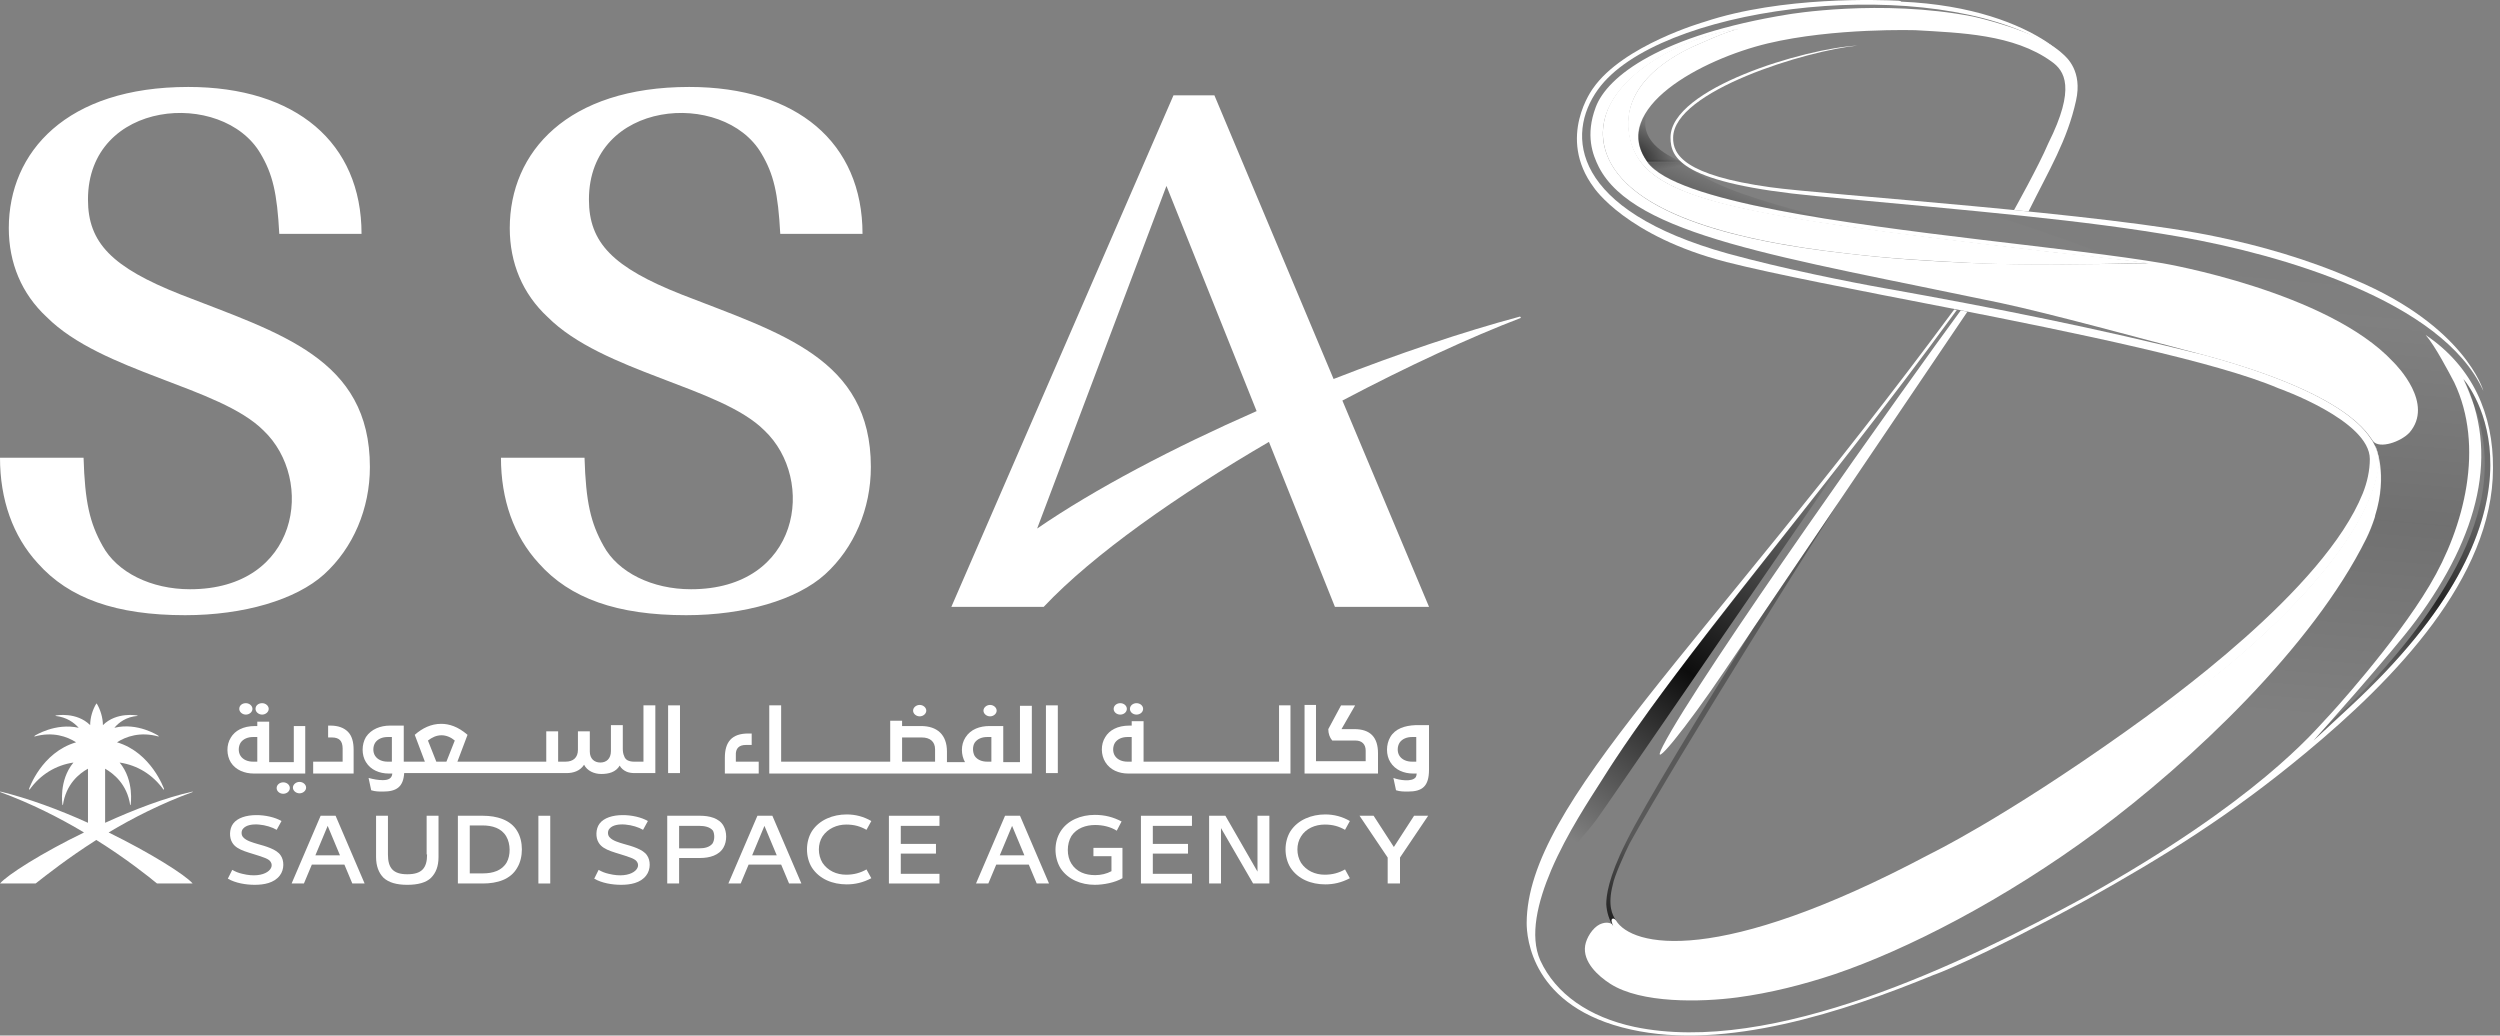 <svg width="169" height="70" viewBox="0 0 169 70" fill="none" xmlns="http://www.w3.org/2000/svg">
<rect x="0" y="0" width="169" height="70" fill="#808080" stroke="none"/>
<g id="Layer_1" clip-path="url(#clip0_2184_30670)">
<g id="Artwork">
<g id="Group">
<g id="Group_2">
<path id="Vector" d="M12.845 39.833C10.228 39.833 7.909 38.703 6.928 36.889C6.066 35.343 5.738 33.946 5.649 30.943H0C0 33.767 0.862 36.235 2.557 38.079C4.668 40.457 7.849 41.587 12.518 41.587C16.472 41.587 20.01 40.546 21.913 38.822C23.875 37.038 25.005 34.392 25.005 31.567C25.005 24.223 18.91 22.528 12.22 19.912C7.552 18.068 5.947 16.403 5.947 13.489C5.947 6.71 15.045 6.027 17.602 10.368C18.434 11.765 18.732 13.043 18.88 15.809H24.44C24.44 9.654 20.01 5.878 12.726 5.878C4.49 5.878 0.595 10.278 0.595 15.422C0.595 17.771 1.457 19.852 3.152 21.428C6.898 25.174 14.837 26.126 17.81 29.099C21.318 32.429 20.218 39.833 12.845 39.833Z" fill="white"/>
<path id="Vector_2" d="M46.71 39.833C44.093 39.833 41.774 38.703 40.793 36.889C39.931 35.343 39.604 33.946 39.514 30.943H33.865C33.865 33.767 34.727 36.235 36.422 38.079C38.533 40.457 41.715 41.587 46.383 41.587C50.337 41.587 53.875 40.546 55.778 38.822C57.741 37.038 58.87 34.392 58.87 31.567C58.87 24.223 52.775 22.528 46.085 19.912C41.417 18.068 39.812 16.403 39.812 13.489C39.812 6.71 48.91 6.027 51.467 10.368C52.3 11.765 52.597 13.043 52.746 15.809H58.306C58.306 9.654 53.875 5.878 46.591 5.878C38.355 5.878 34.46 10.278 34.46 15.422C34.46 17.771 35.322 19.852 37.017 21.428C40.763 25.174 48.702 26.126 51.675 29.099C55.184 32.429 54.084 39.833 46.71 39.833Z" fill="white"/>
<path id="Vector_3" d="M102.817 21.488L102.757 21.398C98.862 22.439 94.491 23.926 90.15 25.62L82.093 6.443H79.328L64.312 41.022H70.556C73.886 37.484 79.655 33.44 85.78 29.872L90.24 41.022H96.602L90.745 27.078C95.145 24.758 99.397 22.796 102.817 21.488ZM70.11 35.73L78.852 12.568L84.947 27.791C79.328 30.259 74.005 33.054 70.11 35.73Z" fill="white"/>
<path id="Vector_4" d="M13.023 53.51C11.15 53.926 9.069 54.729 7.106 55.621V51.964C7.671 52.291 8.593 53.005 8.801 54.432L8.831 54.402C8.831 54.402 9.098 52.767 8.087 51.548C9.277 51.726 10.317 52.35 11.061 53.391L11.09 53.332C11.09 53.332 10.228 50.864 7.909 50.18C8.504 49.793 9.485 49.437 10.734 49.793L10.704 49.734C10.704 49.734 9.306 48.812 7.731 49.199C8.028 48.842 8.533 48.456 9.306 48.396L9.277 48.366C9.277 48.366 7.879 48.099 6.957 49.02C6.957 48.515 6.779 47.95 6.541 47.563H6.511C6.274 47.95 6.095 48.485 6.095 49.02C5.174 48.099 3.776 48.366 3.776 48.366L3.746 48.396C4.519 48.485 4.995 48.842 5.322 49.199C3.746 48.842 2.349 49.734 2.349 49.734L2.319 49.793C3.568 49.437 4.549 49.793 5.144 50.18C2.795 50.864 1.962 53.332 1.962 53.332L1.992 53.391C2.735 52.35 3.776 51.726 4.965 51.548C3.954 52.767 4.222 54.402 4.222 54.402L4.252 54.432C4.46 53.005 5.352 52.291 5.947 51.964V55.621C3.984 54.729 1.873 53.956 0.03 53.51L0 53.54C2.111 54.313 4.044 55.294 5.679 56.275C2.795 57.673 0.476 59.159 0 59.724H2.408C3.092 59.189 4.549 58.029 6.511 56.781C8.504 58.029 9.96 59.189 10.615 59.724H13.023C12.547 59.159 10.198 57.673 7.344 56.275C8.979 55.294 10.912 54.313 13.023 53.54V53.51Z" fill="white"/>
<g id="Group_3">
<path id="Vector_5" d="M17.394 57.048C17.097 56.959 16.651 56.84 16.443 56.602C16.294 56.454 16.294 56.156 16.443 56.008C16.859 55.532 18.108 55.74 18.703 56.097L19.03 55.502C18.168 54.997 16.354 54.878 15.759 55.681C15.492 56.037 15.492 56.632 15.7 56.959C16.027 57.524 16.889 57.613 17.84 57.97C18.019 58.029 18.168 58.119 18.227 58.178C18.703 58.654 17.93 59.457 16.384 59.07C16.116 59.011 15.908 58.922 15.7 58.803L15.402 59.397C15.908 59.695 16.621 59.813 17.216 59.813C17.84 59.813 18.524 59.695 18.911 59.189C19.238 58.773 19.208 58.148 18.97 57.821C18.703 57.405 17.93 57.197 17.394 57.048Z" fill="white"/>
<path id="Vector_6" d="M21.675 55.145L19.713 59.724H20.545L21.081 58.446H23.281L23.816 59.724H24.648L22.686 55.145H21.675ZM21.319 57.822L22.151 55.829L22.983 57.822H21.319Z" fill="white"/>
<path id="Vector_7" d="M28.871 57.762C28.871 58.684 28.514 59.1 27.533 59.1C26.552 59.1 26.225 58.654 26.225 57.762V55.145H25.422V57.94C25.422 58.535 25.6 59.011 25.927 59.338C26.284 59.665 26.819 59.814 27.533 59.814C28.247 59.814 28.811 59.665 29.139 59.338C29.465 59.011 29.644 58.565 29.644 57.94V55.145H28.841V57.762H28.871Z" fill="white"/>
<path id="Vector_8" d="M32.648 55.145H30.953V59.724H32.648C33.599 59.724 34.521 59.457 34.967 58.654C35.383 57.97 35.383 56.87 34.967 56.186C34.521 55.413 33.57 55.145 32.648 55.145ZM34.254 58.297C33.926 58.862 33.302 59.041 32.648 59.041H31.756V55.8H32.618C33.272 55.8 33.897 55.978 34.224 56.543C34.521 57.048 34.521 57.822 34.254 58.297Z" fill="white"/>
<path id="Vector_9" d="M37.197 55.145H36.395V59.724H37.197V55.145Z" fill="white"/>
<path id="Vector_10" d="M42.162 57.048C41.865 56.959 41.419 56.84 41.211 56.602C41.062 56.454 41.062 56.156 41.211 56.008C41.627 55.532 42.876 55.74 43.47 56.097L43.797 55.502C42.935 54.997 41.121 54.878 40.527 55.681C40.259 56.037 40.259 56.632 40.467 56.959C40.794 57.524 41.657 57.613 42.608 57.97C42.786 58.029 42.935 58.119 42.995 58.178C43.47 58.654 42.697 59.457 41.151 59.07C40.883 59.011 40.675 58.922 40.467 58.803L40.17 59.397C40.675 59.695 41.389 59.813 41.984 59.813C42.608 59.813 43.292 59.695 43.678 59.189C44.005 58.773 43.976 58.148 43.738 57.821C43.47 57.405 42.697 57.197 42.162 57.048Z" fill="white"/>
<path id="Vector_11" d="M51.201 55.145L49.238 59.724H50.071L50.606 58.446H52.806L53.341 59.724H54.174L52.212 55.145H51.201ZM50.844 57.822L51.676 55.829L52.509 57.822H50.844Z" fill="white"/>
<path id="Vector_12" d="M47.335 55.145H45.105V59.724H45.908V58H47.335C47.96 58 48.614 57.822 48.911 57.286C49.149 56.87 49.149 56.246 48.911 55.829C48.614 55.294 47.93 55.145 47.335 55.145ZM48.168 57.019C47.96 57.286 47.603 57.346 47.276 57.346H45.908V55.829H47.276C47.603 55.829 47.99 55.889 48.198 56.156C48.317 56.394 48.317 56.781 48.168 57.019Z" fill="white"/>
<path id="Vector_13" d="M57.206 55.74C57.742 55.74 58.158 55.859 58.574 56.097L58.901 55.502C58.396 55.205 57.831 55.056 57.236 55.056C56.314 55.056 55.393 55.413 54.887 56.186C54.441 56.9 54.441 57.94 54.887 58.654C55.393 59.427 56.285 59.784 57.236 59.784C57.801 59.784 58.336 59.665 58.901 59.367L58.574 58.773C58.158 59.011 57.712 59.13 57.206 59.13C56.552 59.13 55.958 58.862 55.601 58.327C55.274 57.792 55.274 57.048 55.601 56.543C55.958 56.008 56.582 55.74 57.206 55.74Z" fill="white"/>
<path id="Vector_14" d="M60.09 59.724H63.509V59.07H60.893V57.703H63.271V57.048H60.893V55.829H63.509V55.145H60.09V59.724Z" fill="white"/>
<path id="Vector_15" d="M67.941 55.145L65.978 59.724H66.811L67.346 58.446H69.546L70.082 59.724H70.914L68.952 55.145H67.941ZM67.584 57.822L68.417 55.829L69.249 57.822H67.584Z" fill="white"/>
<path id="Vector_16" d="M89.556 55.74C90.091 55.74 90.507 55.859 90.924 56.097L91.251 55.502C90.745 55.205 90.18 55.056 89.586 55.056C88.664 55.056 87.742 55.413 87.237 56.186C86.791 56.9 86.791 57.94 87.237 58.654C87.742 59.427 88.634 59.784 89.586 59.784C90.151 59.784 90.686 59.665 91.251 59.367L90.924 58.773C90.507 59.011 90.061 59.13 89.556 59.13C88.902 59.13 88.307 58.862 87.95 58.327C87.623 57.792 87.623 57.048 87.95 56.543C88.278 56.008 88.902 55.74 89.556 55.74Z" fill="white"/>
<path id="Vector_17" d="M77.127 59.724H80.576V59.07H77.93V57.703H80.308V57.048H77.93V55.829H80.576V55.145H77.127V59.724Z" fill="white"/>
<path id="Vector_18" d="M73.946 57.881H75.135V58.892C74.808 59.07 74.421 59.159 74.035 59.159C73.381 59.159 72.786 58.951 72.429 58.386C72.102 57.881 72.102 57.048 72.429 56.513C72.786 55.978 73.411 55.77 74.035 55.77C74.54 55.77 75.076 55.889 75.492 56.156L75.819 55.532C75.254 55.235 74.689 55.086 74.005 55.086C73.084 55.086 72.162 55.443 71.686 56.216C71.24 56.929 71.24 57.94 71.686 58.684C72.192 59.457 73.084 59.813 74.005 59.813C74.6 59.813 75.373 59.665 75.878 59.367V57.316H73.916V57.881H73.946Z" fill="white"/>
<path id="Vector_19" d="M85.007 58.922L82.836 55.145H81.736V59.724H82.539V55.978L84.71 59.724H85.81V55.145H85.007V58.922Z" fill="white"/>
<path id="Vector_20" d="M94.224 57.257L92.856 55.145H91.904L93.807 57.97V59.724H94.64V57.97L96.543 55.145H95.591L94.224 57.257Z" fill="white"/>
</g>
<g id="Group_4">
<path id="Vector_21" d="M50.427 50.358H50.814V49.585H50.576C49.476 49.585 49 50.15 49 51.221V52.291H51.289V51.488H49.743V51.072C49.714 50.596 49.952 50.358 50.427 50.358Z" fill="white"/>
<path id="Vector_22" d="M52.805 47.682H52.002V52.291H69.752V47.712H68.95V51.518H67.82V49.08H66.898C66.244 49.08 65.62 49.288 65.263 49.853C64.936 50.358 64.966 51.042 65.233 51.518H64.014V50.804C64.014 49.674 63.36 49.08 62.26 49.08H60.981V48.723H60.178V51.488H52.805V47.682ZM65.887 50.209C66.066 49.942 66.393 49.823 66.72 49.823H67.017V51.488H66.72C66.393 51.488 66.066 51.369 65.887 51.101C65.739 50.834 65.739 50.447 65.887 50.209ZM60.981 49.853H62.319C62.854 49.853 63.211 50.12 63.211 50.655V51.488H60.981V49.853Z" fill="white"/>
<path id="Vector_23" d="M71.508 47.682H70.705V52.261H71.508V47.682Z" fill="white"/>
<path id="Vector_24" d="M62.171 48.426C62.408 48.426 62.617 48.248 62.617 48.039C62.617 47.831 62.408 47.653 62.171 47.653C61.933 47.653 61.725 47.831 61.725 48.039C61.725 48.248 61.933 48.426 62.171 48.426Z" fill="white"/>
<path id="Vector_25" d="M67.374 48.039C67.374 47.831 67.166 47.653 66.928 47.653C66.691 47.653 66.482 47.831 66.482 48.039C66.482 48.248 66.691 48.426 66.928 48.426C67.166 48.426 67.374 48.248 67.374 48.039Z" fill="white"/>
<path id="Vector_26" d="M87.266 47.682H86.463V51.488H77.305V48.752H76.503V49.05H76.354C75.521 49.05 74.986 49.377 74.719 49.823C74.392 50.328 74.421 51.042 74.719 51.518C75.046 52.053 75.64 52.291 76.265 52.291H87.236V47.682H87.266ZM76.503 51.488H76.205C75.878 51.488 75.551 51.369 75.373 51.101C75.194 50.834 75.224 50.447 75.373 50.209C75.551 49.942 75.878 49.823 76.205 49.823H76.503V51.488Z" fill="white"/>
<path id="Vector_27" d="M88.188 47.683V52.291H93.153V50.923C93.153 49.853 92.647 49.288 91.547 49.288H90.685L91.607 47.683H90.655L89.793 49.288C89.793 49.586 89.882 49.853 90.061 50.061H91.636C92.053 50.061 92.32 50.299 92.32 50.745V51.459H88.961V47.653H88.188V47.683Z" fill="white"/>
<path id="Vector_28" d="M93.985 49.823C93.687 50.329 93.687 51.042 93.985 51.518C94.312 52.053 94.906 52.291 95.531 52.291H95.769C95.769 52.38 95.739 52.469 95.709 52.529C95.471 52.886 94.579 52.737 94.193 52.588L94.371 53.421C94.639 53.51 94.906 53.51 95.174 53.51C96.155 53.51 96.601 53.153 96.601 52.023V49.02H95.68C94.966 49.05 94.312 49.258 93.985 49.823ZM95.739 51.488H95.442C95.115 51.488 94.787 51.369 94.609 51.102C94.431 50.834 94.46 50.448 94.609 50.21C94.787 49.942 95.115 49.823 95.442 49.823H95.739V51.488Z" fill="white"/>
<path id="Vector_29" d="M75.729 48.307C75.975 48.307 76.175 48.134 76.175 47.92C76.175 47.707 75.975 47.534 75.729 47.534C75.483 47.534 75.283 47.707 75.283 47.92C75.283 48.134 75.483 48.307 75.729 48.307Z" fill="white"/>
<path id="Vector_30" d="M76.829 48.307C77.075 48.307 77.275 48.134 77.275 47.92C77.275 47.707 77.075 47.534 76.829 47.534C76.582 47.534 76.383 47.707 76.383 47.92C76.383 48.134 76.582 48.307 76.829 48.307Z" fill="white"/>
<path id="Vector_31" d="M17.155 52.291H20.634V49.08H19.861V51.518H18.196V48.783H17.393V49.08H17.245C16.412 49.08 15.877 49.407 15.609 49.853C15.282 50.359 15.312 51.072 15.609 51.548C15.936 52.053 16.531 52.291 17.155 52.291ZM16.263 50.21C16.442 49.942 16.769 49.823 17.096 49.823H17.393V51.488H17.096C16.769 51.488 16.442 51.37 16.263 51.102C16.085 50.834 16.115 50.448 16.263 50.21Z" fill="white"/>
<path id="Vector_32" d="M21.17 51.488V52.291H23.905V50.686C23.905 50.15 23.786 49.734 23.519 49.467C23.251 49.199 22.865 49.05 22.329 49.05H22.181V49.853H22.448C22.686 49.853 22.865 49.913 22.984 50.032C23.103 50.15 23.162 50.358 23.162 50.596V51.488H21.17Z" fill="white"/>
<path id="Vector_33" d="M43.439 51.488H42.844C42.695 51.488 42.547 51.458 42.428 51.399C42.309 51.339 42.22 51.22 42.19 51.101C42.13 50.983 42.101 50.804 42.101 50.626V49.02H41.298V50.774C41.298 51.28 41.001 51.547 40.584 51.547C40.168 51.547 39.871 51.28 39.871 50.804V49.436H39.068V50.685C39.068 51.22 38.741 51.488 38.235 51.488H37.73V49.436H36.927V51.488H30.921L31.605 49.674C30.951 49.109 30.356 48.931 29.821 48.931C29.137 48.931 28.543 49.228 28.037 49.674L28.721 51.488H27.294V49.05H26.372C25.718 49.05 25.093 49.288 24.737 49.823C24.439 50.328 24.439 51.042 24.737 51.518C25.064 52.053 25.658 52.291 26.283 52.291H26.521C26.491 52.648 26.223 52.737 25.866 52.737C25.569 52.737 25.242 52.677 24.915 52.588L25.093 53.421C25.361 53.51 25.629 53.51 25.896 53.51C26.818 53.51 27.264 53.183 27.323 52.261H38.295C38.771 52.261 39.217 52.112 39.484 51.696C39.692 52.112 40.168 52.321 40.644 52.321C41.149 52.321 41.625 52.202 41.892 51.755C41.982 51.934 42.16 52.083 42.368 52.172C42.517 52.231 42.695 52.261 42.903 52.261H44.301V47.682H43.498V51.488H43.439ZM26.491 51.488H26.194C25.866 51.488 25.54 51.369 25.361 51.101C25.183 50.834 25.212 50.447 25.361 50.209C25.54 49.942 25.866 49.823 26.194 49.823H26.491V51.488ZM30.178 51.488H29.494L28.929 50.061C29.197 49.853 29.494 49.704 29.851 49.704C30.178 49.704 30.505 49.853 30.743 50.061L30.178 51.488Z" fill="white"/>
<path id="Vector_34" d="M45.967 47.682H45.164V52.261H45.967V47.682Z" fill="white"/>
<path id="Vector_35" d="M16.174 47.92C16.174 48.128 16.382 48.307 16.62 48.307C16.858 48.307 17.066 48.128 17.066 47.92C17.066 47.712 16.858 47.534 16.62 47.534C16.382 47.534 16.174 47.682 16.174 47.92Z" fill="white"/>
<path id="Vector_36" d="M17.273 47.92C17.273 48.128 17.482 48.307 17.719 48.307C17.957 48.307 18.165 48.128 18.165 47.92C18.165 47.712 17.957 47.534 17.719 47.534C17.482 47.534 17.273 47.682 17.273 47.92Z" fill="white"/>
<path id="Vector_37" d="M19.147 53.659C19.393 53.659 19.593 53.486 19.593 53.272C19.593 53.059 19.393 52.886 19.147 52.886C18.901 52.886 18.701 53.059 18.701 53.272C18.701 53.486 18.901 53.659 19.147 53.659Z" fill="white"/>
<path id="Vector_38" d="M20.247 52.856C20.009 52.856 19.801 53.034 19.801 53.242C19.801 53.451 20.009 53.629 20.247 53.629C20.485 53.629 20.693 53.451 20.693 53.242C20.693 53.034 20.485 52.856 20.247 52.856Z" fill="white"/>
</g>
</g>
<g id="Group_5">
<path id="Vector_39" d="M160.527 35.016C160.379 35.462 160.2 35.938 159.962 36.414C156.335 43.728 148.099 51.488 141.766 56.186C135.463 60.854 128.862 64.214 124.045 65.849C121.904 66.563 119.674 67.128 117.444 67.425C114.977 67.752 110.933 67.841 108.852 66.503C108.019 65.968 106.979 65.017 107.157 63.917C107.246 63.382 107.662 62.727 108.138 62.489C108.584 62.281 108.881 62.4 109 62.489C109.06 62.519 109.06 62.549 109.06 62.549V62.519C109.892 63.53 111.29 64.065 113.222 64.065C119.853 64.065 130.824 57.94 130.943 57.881C142.004 52.024 149.407 45.928 149.496 45.869C151.905 43.996 159.814 37.365 160.765 31.627C160.825 31.329 160.825 30.824 160.557 30.17H160.587C160.587 30.17 161.449 32.043 160.557 34.868C160.557 34.957 160.527 34.987 160.527 35.016Z" fill="white"/>
<path id="Vector_40" d="M138.704 17.89C136.533 17.89 134.749 17.861 133.114 17.771C130.111 17.623 127.435 17.444 124.967 17.147C115.898 16.136 110.487 14.055 108.852 10.963C108.198 9.684 108.198 8.376 108.822 7.097C110.22 4.362 114.233 2.429 117.504 1.924V1.954C116.642 2.191 115.898 2.518 115.155 2.846L114.739 3.024C113.104 3.738 109.387 5.73 110.19 9.327C111.082 13.401 116.553 14.441 137.693 16.909C138.585 17.028 139.506 17.117 140.398 17.206C141.974 17.385 143.609 17.563 145.215 17.771V17.801C144.383 17.801 143.55 17.801 142.717 17.831C141.38 17.861 140.042 17.89 138.704 17.89Z" fill="white"/>
<path id="Vector_41" d="M151.637 52.826C152.856 52.202 154.016 51.548 155.027 50.864C156.306 49.675 156.96 48.901 157.227 48.634C157.525 48.337 161.895 43.55 164.244 39.595C166.593 35.611 167.961 30.2 165.909 25.888C165.582 25.175 164.631 23.391 163.977 22.677C163.382 21.993 162.847 21.25 162.074 20.804C157.554 18.247 151.608 16.73 147.415 15.987C143.283 15.274 139.031 14.768 133.738 14.263C135.314 14.738 138.674 15.809 142.48 17.266C143.877 17.444 145.126 17.622 146.196 17.831C146.196 17.831 157.346 19.733 161.747 24.491C161.984 24.729 164.541 27.315 162.787 29.248C162.222 29.872 160.795 30.348 160.349 29.843C160.438 29.991 160.498 30.14 160.557 30.259C160.557 30.259 161.42 32.132 160.528 34.957C160.379 35.432 160.171 35.938 159.933 36.443C156.306 43.758 148.07 51.518 141.736 56.216C141.142 56.662 140.517 57.108 139.923 57.524C142.807 56.543 147.624 54.878 151.637 52.826Z" fill="url(#paint0_linear_2184_30670)"/>
<path id="Vector_42" d="M159.22 18.931C156.009 17.503 152.649 16.582 149.913 16.017C142.629 14.441 123.243 13.162 119.675 12.657C113.877 11.854 113.074 10.457 113.104 9.297C113.134 6.145 122.143 3.41 125.562 3.083C122.024 3.261 112.926 5.967 112.926 9.297C112.926 10.724 113.699 12.389 122.738 13.252C133.768 14.292 140.785 14.857 147.416 16.017C154.017 17.176 165.107 20.298 167.872 26.423C167.872 26.364 166.594 22.053 159.22 18.931Z" fill="white"/>
<path id="Vector_43" d="M161.777 24.461C157.347 19.704 146.227 17.801 146.227 17.801C140.161 16.76 128.357 15.809 120.121 14.203C115.721 13.341 112.331 12.3 111.38 10.962C108.763 7.335 115.037 4.005 119.497 2.935C123.987 1.864 129.517 2.043 129.517 2.043C132.52 2.221 136.118 2.31 138.675 4.154C139.567 4.778 140.34 5.938 138.467 9.684C137.812 11.23 136.147 14.203 136.147 14.203L137.129 14.293C138.526 11.468 139.745 9.505 140.34 6.8C140.786 4.808 139.715 3.886 139.448 3.648C138.972 3.202 138.318 2.816 137.604 2.489C135.701 1.626 133.382 1.121 133.382 1.121C127.138 -0.098 120.894 0.972 120.894 0.972C112.242 2.37 108.645 5.164 107.871 7.246C107.158 9.149 107.663 10.457 108.08 11.289C110.458 15.928 120.33 17.355 135.226 20.477C138.585 21.191 145.097 22.974 148.486 23.866C159.012 26.632 160.082 29.456 160.439 29.843C160.885 30.348 162.283 29.872 162.877 29.248C164.572 27.286 162.015 24.699 161.777 24.461ZM133.085 17.771C130.349 17.652 127.644 17.474 124.938 17.147C120.121 16.612 111.112 15.274 108.853 10.962C106.563 6.532 112.599 2.726 117.505 1.953C116.494 2.221 115.632 2.637 114.799 2.994C114.323 3.202 109.269 5.224 110.161 9.327C111.083 13.519 117.148 14.53 137.693 16.939C140.191 17.236 142.718 17.474 145.246 17.801C141.172 17.86 137.129 17.95 133.085 17.771Z" fill="white"/>
<path id="Vector_44" d="M163.977 22.647C164.601 23.361 165.553 25.175 165.91 25.858C167.961 30.17 166.623 35.581 164.245 39.565C161.896 43.52 157.525 48.307 157.228 48.604C156.484 49.377 152.589 54.164 140.934 60.646C132.728 65.106 119.824 71.379 110.488 69.417C107.425 68.763 105.165 67.187 104.125 64.927C103.382 63.262 103.946 60.973 104.868 58.803C105.939 56.305 107.514 53.956 108.228 52.826C113.372 44.56 122.946 33.797 132.282 20.953L132.103 20.923C115.096 43.936 103.233 54.283 103.203 62.4C103.203 63.322 103.5 68.109 110.25 69.596C116.642 71.023 124.64 68.406 130.706 65.909C130.736 65.909 133.441 64.957 140.994 60.854C146.316 57.881 150.776 55.116 155.83 50.923C161.866 45.928 168.526 39.06 168.526 31.656C168.556 28.029 167.158 24.788 163.977 22.647ZM158.804 47.831C158.06 48.515 157.257 49.258 156.395 50.061C156.425 50.031 161.717 44.114 163.323 41.944C167.604 36.146 168.972 30.586 166.534 25.621C167.337 26.602 173.075 34.659 158.804 47.831Z" fill="white"/>
<path id="Vector_45" d="M132.549 20.982L132.995 21.072L116.612 45.304C113.995 49.199 111.409 52.38 112.419 50.418C114.828 45.72 129.189 25.532 132.549 20.982Z" fill="white"/>
<path id="Vector_46" d="M124.372 33.827C124.402 33.767 124.432 33.738 124.432 33.738L118.515 42.479C115.155 47.861 111.082 54.551 109.922 56.929C108.703 59.367 108.584 60.587 108.584 61.122C108.614 61.687 108.792 62.192 109.03 62.579V62.549C109 62.46 108.881 62.281 108.941 62.162C108.941 62.133 108.971 62.103 109 62.103H109.03C109.089 62.103 109.179 62.162 109.208 62.222V62.192C109.03 61.865 108.643 61.27 109.03 59.784C109.119 59.249 109.833 57.673 110.16 57.019C113.639 50.745 123.361 35.373 124.372 33.827Z" fill="url(#paint1_linear_2184_30670)"/>
<path id="Vector_47" d="M120.806 36.681C123.035 33.441 124.671 31.062 124.671 31.032C118.07 39.506 112.005 46.791 108.258 52.797C107.545 53.926 105.969 56.275 104.898 58.773C105.731 57.97 107.485 56.097 108.169 55.056C108.169 55.086 115.929 43.788 120.806 36.681Z" fill="url(#paint2_linear_2184_30670)"/>
<path id="Vector_48" d="M158.476 47.95C157.911 48.455 157.376 48.961 156.781 49.615L156.395 50.061C156.811 49.675 157.197 49.318 157.584 48.961C158 48.574 158.416 48.188 158.803 47.831C173.075 34.659 167.336 26.572 166.504 25.621C166.712 26.037 166.89 26.483 167.039 26.899C167.634 28.207 168.169 30.17 167.901 32.667C167.069 40.219 158.476 47.95 158.476 47.95Z" fill="url(#paint3_linear_2184_30670)"/>
<path id="Vector_49" d="M113.669 10.932H111.35C110.339 9.535 110.666 8.167 111.707 6.978C111.707 6.978 109.745 9.297 113.669 10.932Z" fill="url(#paint4_linear_2184_30670)"/>
<path id="Vector_50" d="M113.669 10.932H111.35C110.339 9.535 110.666 8.167 111.707 6.978C111.707 6.978 109.745 9.297 113.669 10.932Z" fill="url(#paint5_radial_2184_30670)"/>
<path id="Vector_51" d="M113.669 10.932H111.35C110.339 9.535 110.666 8.167 111.707 6.978C111.707 6.978 109.745 9.297 113.669 10.932Z" fill="url(#paint6_linear_2184_30670)"/>
<path id="Vector_52" d="M124.016 14.887C122.648 14.679 121.34 14.441 120.091 14.203C115.691 13.341 112.301 12.3 111.35 10.962H113.669C113.669 10.962 114.888 12.092 117.802 13.103C120.715 14.114 124.016 14.887 124.016 14.887Z" fill="url(#paint7_linear_2184_30670)"/>
<path id="Vector_53" d="M124.016 14.887C122.648 14.679 121.34 14.441 120.091 14.203C115.691 13.341 112.301 12.3 111.35 10.962H113.669C113.669 10.962 114.888 12.092 117.802 13.103C120.715 14.114 124.016 14.887 124.016 14.887Z" fill="url(#paint8_linear_2184_30670)"/>
<path id="Vector_54" d="M128.357 0.05C127.197 -0.009 120.477 -0.277 115.215 1.478C115.215 1.478 109.714 3.053 107.692 5.967C107.692 5.967 105.195 9.268 107.752 12.687C107.752 12.687 109.922 15.957 116.701 17.712C119.853 18.515 125.562 19.615 131.687 20.804C140.339 22.499 149.853 24.461 154.016 26.245C154.016 26.245 160.2 28.416 160.2 31.032C160.2 31.805 160.022 32.608 159.725 33.351C157.108 39.863 146.464 47.474 143.669 49.466C135.344 55.383 130.468 57.732 130.468 57.732C116.047 65.403 110.309 63.976 109.238 62.222C109.238 62.222 109.119 62.073 109.03 62.103C108.911 62.133 108.941 62.37 109.06 62.579C113.312 67.871 130.943 57.94 130.943 57.94C142.123 52.023 149.497 45.928 149.497 45.928C151.072 44.679 159.754 37.722 160.795 31.686C160.884 31.21 160.795 30.527 160.379 29.813C160.052 29.427 158.981 26.721 149.051 24.015C141.647 22.172 135.106 20.863 127.465 19.496C124.937 19.05 120.507 18.158 116.82 17.147C106.235 14.203 105.819 9.119 108.019 6.056C112.003 0.496 129.189 -1.704 137.574 2.518C138.287 2.845 138.971 3.232 139.417 3.678C139.09 3.381 138.763 3.113 138.376 2.845C136.533 1.626 133.322 0.318 128.505 0.11C128.535 0.08 128.475 0.08 128.357 0.05Z" fill="white"/>
</g>
</g>
</g>
</g>
<defs>
<linearGradient id="paint0_linear_2184_30670" x1="150.832" y1="16.93" x2="147.246" y2="57.916" gradientUnits="userSpaceOnUse">
<stop offset="0.04" stop-opacity="0.01"/>
<stop offset="0.1" stop-opacity="0"/>
<stop offset="0.42" stop-opacity="0.12"/>
<stop offset="0.75" stop-opacity="0"/>
</linearGradient>
<linearGradient id="paint1_linear_2184_30670" x1="115.366" y1="50.118" x2="109.494" y2="66.245" gradientUnits="userSpaceOnUse">
<stop stop-opacity="0.3"/>
<stop offset="0.06" stop-opacity="0.3"/>
<stop offset="0.45" stop-opacity="0.3"/>
<stop offset="0.49" stop-opacity="0.35"/>
<stop offset="1"/>
</linearGradient>
<linearGradient id="paint2_linear_2184_30670" x1="123.987" y1="31.318" x2="104.244" y2="59.516" gradientUnits="userSpaceOnUse">
<stop stop-opacity="0"/>
<stop offset="0.06" stop-opacity="0.11"/>
<stop offset="0.5" stop-opacity="0.9"/>
<stop offset="0.9" stop-opacity="0"/>
</linearGradient>
<linearGradient id="paint3_linear_2184_30670" x1="166.001" y1="32.843" x2="158.627" y2="45.613" gradientUnits="userSpaceOnUse">
<stop stop-opacity="0.15"/>
<stop offset="0.5" stop-opacity="0.7"/>
<stop offset="1" stop-opacity="0.15"/>
</linearGradient>
<linearGradient id="paint4_linear_2184_30670" x1="110.131" y1="11.512" x2="112.453" y2="9.19" gradientUnits="userSpaceOnUse">
<stop stop-opacity="0.5"/>
<stop offset="0.88" stop-opacity="0.01"/>
<stop offset="0.9" stop-opacity="0"/>
</linearGradient>
<radialGradient id="paint5_radial_2184_30670" cx="0" cy="0" r="1" gradientUnits="userSpaceOnUse" gradientTransform="translate(110.851 10.498) scale(4.406 4.406)">
<stop stop-opacity="0.4"/>
<stop offset="0.65" stop-opacity="0"/>
</radialGradient>
<linearGradient id="paint6_linear_2184_30670" x1="112.204" y1="11.081" x2="112.204" y2="10.766" gradientUnits="userSpaceOnUse">
<stop stop-opacity="0.3"/>
<stop offset="1" stop-opacity="0"/>
</linearGradient>
<linearGradient id="paint7_linear_2184_30670" x1="116.716" y1="15.205" x2="117.76" y2="12.74" gradientUnits="userSpaceOnUse">
<stop stop-opacity="0.1"/>
<stop offset="0.45" stop-opacity="0.2"/>
<stop offset="1" stop-opacity="0.05"/>
</linearGradient>
<linearGradient id="paint8_linear_2184_30670" x1="117.118" y1="9.72" x2="117.269" y2="10.591" gradientUnits="userSpaceOnUse">
<stop stop-opacity="0.1"/>
<stop offset="0.35" stop-opacity="0.2"/>
<stop offset="1" stop-opacity="0"/>
</linearGradient>
<clipPath id="clip0_2184_30670">
<rect width="168.526" height="70" fill="white"/>
</clipPath>
</defs>
</svg>
